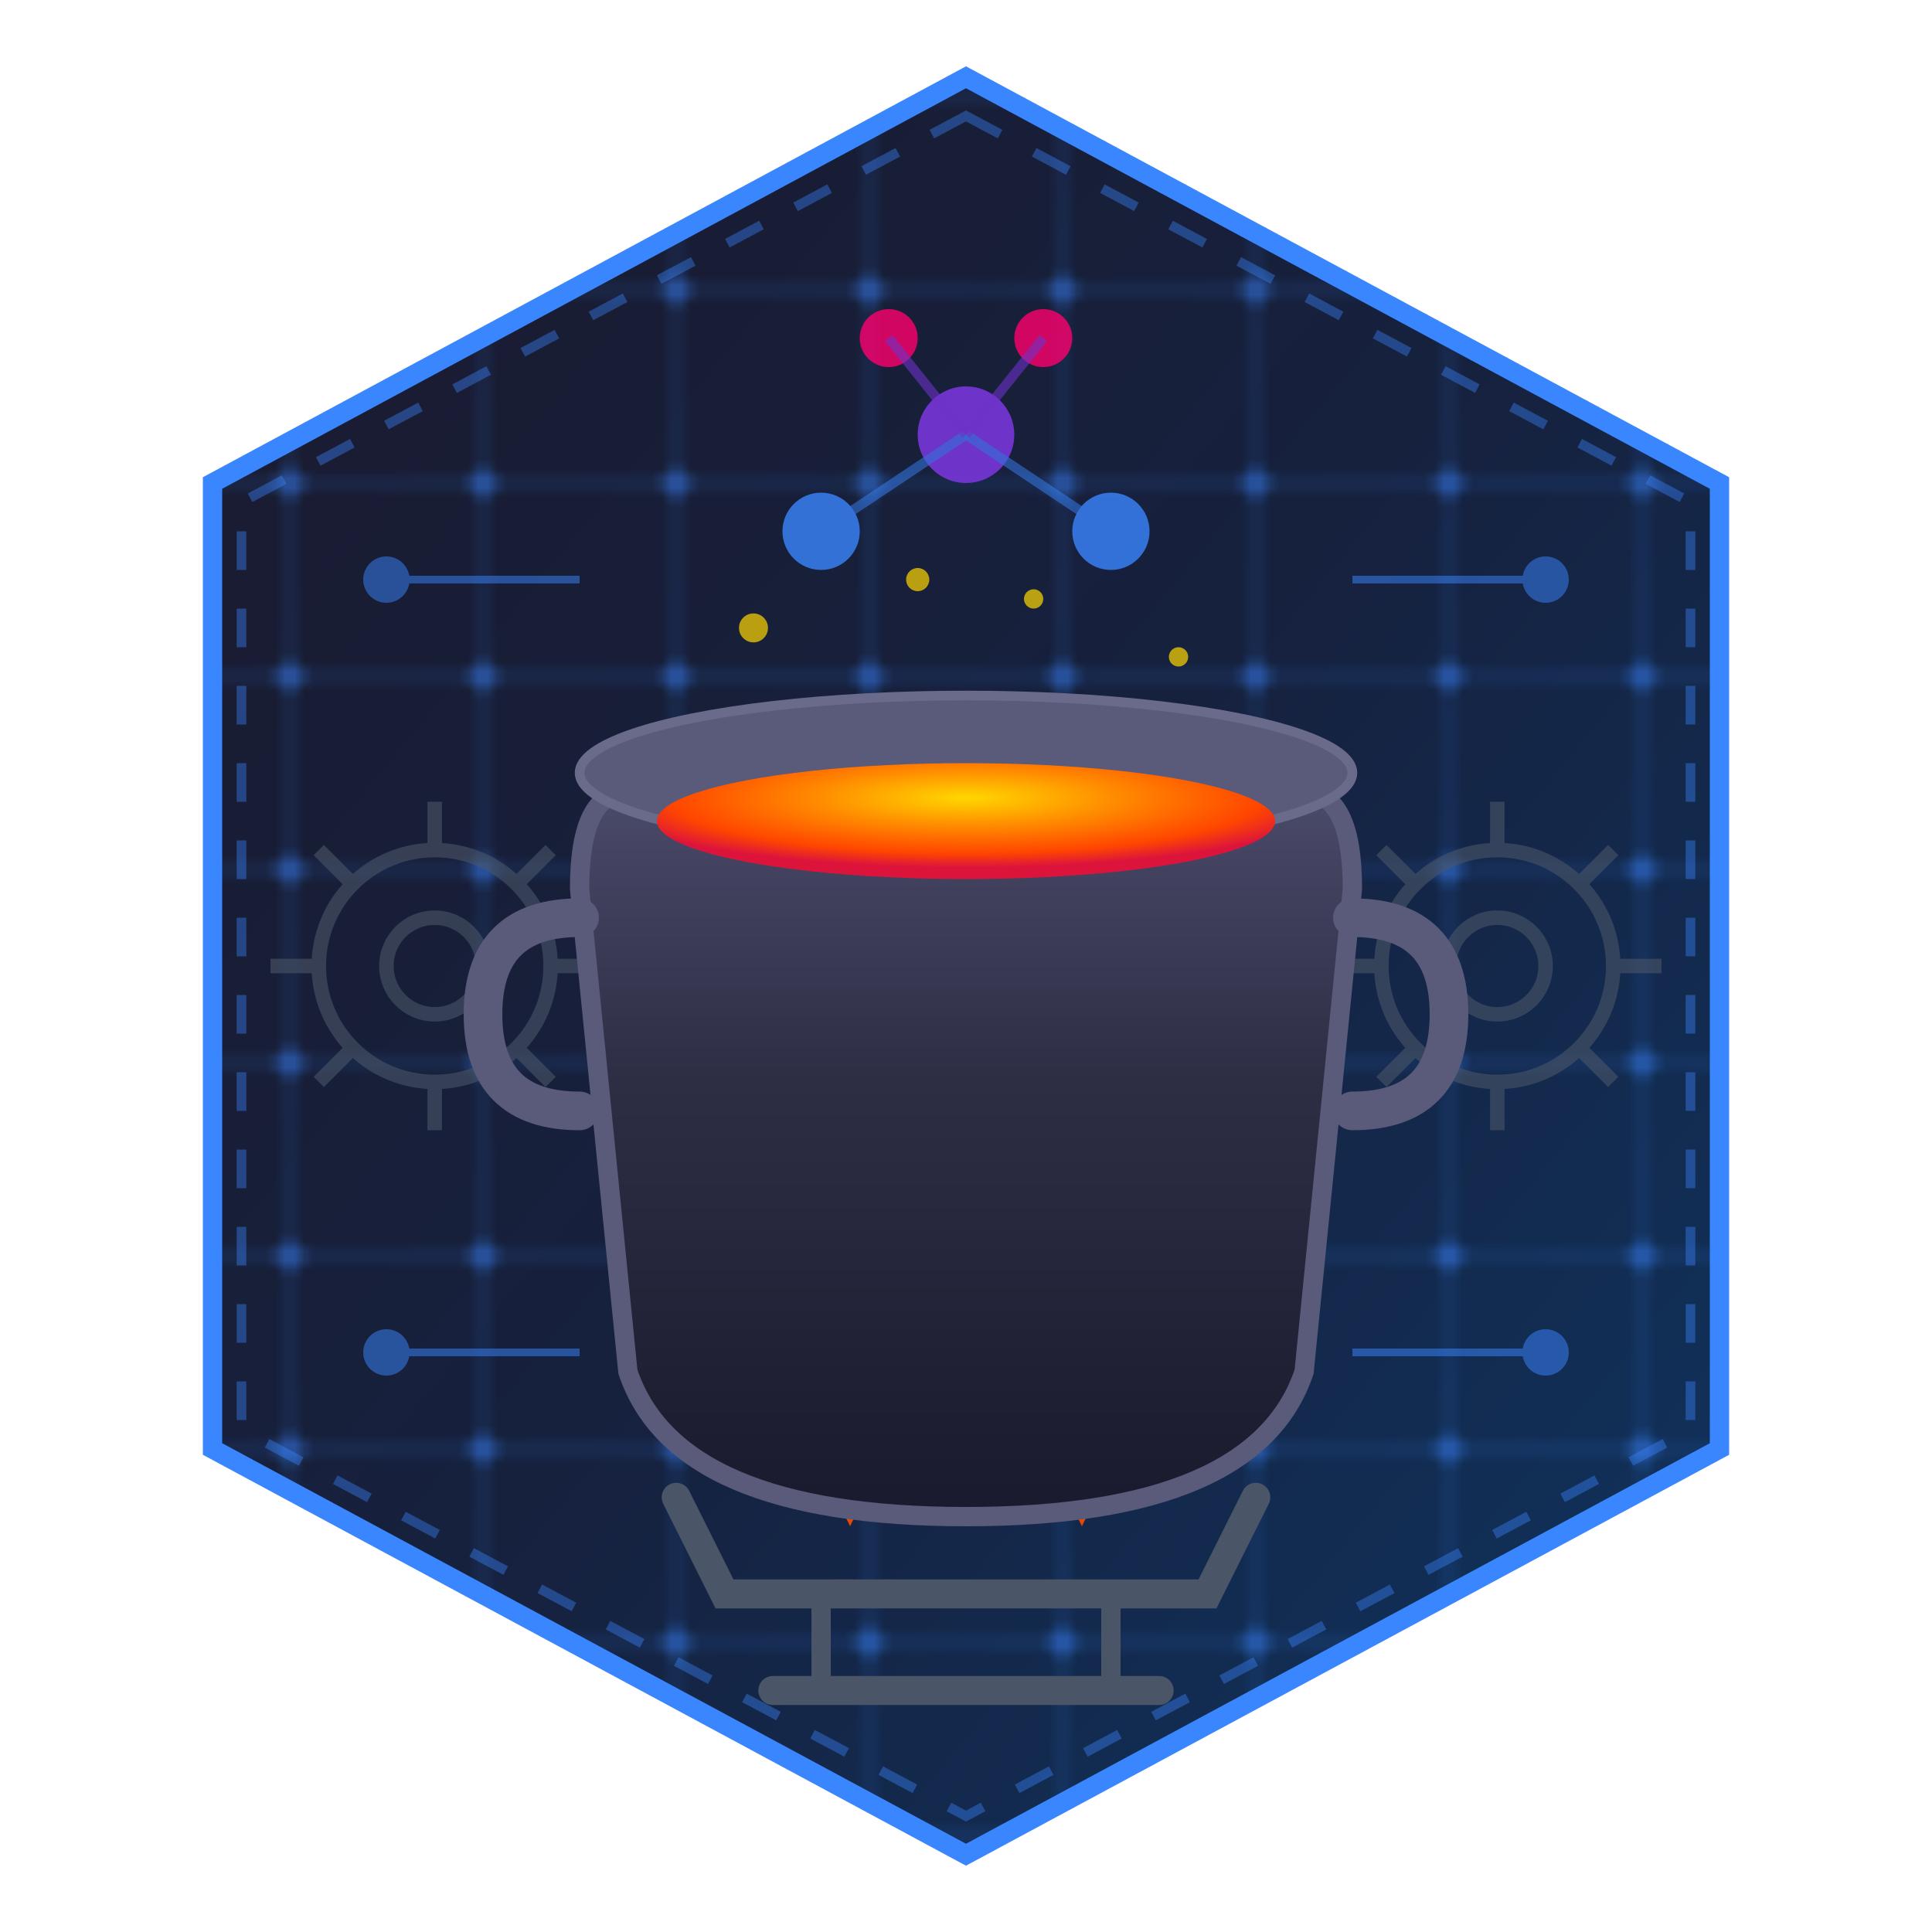 <svg xmlns="http://www.w3.org/2000/svg" viewBox="0 0 200 200" width="200" height="200">
  <defs>
    <!-- Gradient for hexagon background -->
    <linearGradient id="hexGradient" x1="0%" y1="0%" x2="100%" y2="100%">
      <stop offset="0%" style="stop-color:#1a1a2e;stop-opacity:1" />
      <stop offset="50%" style="stop-color:#16213e;stop-opacity:1" />
      <stop offset="100%" style="stop-color:#0f3460;stop-opacity:1" />
    </linearGradient>
    
    <!-- Gradient for crucible -->
    <linearGradient id="crucibleGradient" x1="0%" y1="0%" x2="0%" y2="100%">
      <stop offset="0%" style="stop-color:#4a4a6a;stop-opacity:1" />
      <stop offset="40%" style="stop-color:#2d2d44;stop-opacity:1" />
      <stop offset="100%" style="stop-color:#1a1a2e;stop-opacity:1" />
    </linearGradient>
    
    <!-- Gradient for molten content -->
    <radialGradient id="moltenGradient" cx="50%" cy="30%" r="60%" fx="50%" fy="30%">
      <stop offset="0%" style="stop-color:#ffd700;stop-opacity:1" />
      <stop offset="40%" style="stop-color:#ff8c00;stop-opacity:1" />
      <stop offset="80%" style="stop-color:#ff4500;stop-opacity:1" />
      <stop offset="100%" style="stop-color:#dc143c;stop-opacity:1" />
    </radialGradient>
    
    <!-- Gradient for flames -->
    <linearGradient id="flameGradient" x1="0%" y1="100%" x2="0%" y2="0%">
      <stop offset="0%" style="stop-color:#ff4500;stop-opacity:1" />
      <stop offset="50%" style="stop-color:#ff8c00;stop-opacity:1" />
      <stop offset="100%" style="stop-color:#ffd700;stop-opacity:0.8" />
    </linearGradient>
    
    <!-- Glow filter for molten effect -->
    <filter id="moltenGlow" x="-50%" y="-50%" width="200%" height="200%">
      <feGaussianBlur stdDeviation="3" result="coloredBlur"/>
      <feMerge>
        <feMergeNode in="coloredBlur"/>
        <feMergeNode in="SourceGraphic"/>
      </feMerge>
    </filter>
    
    <!-- Subtle inner shadow for depth -->
    <filter id="innerShadow" x="-20%" y="-20%" width="140%" height="140%">
      <feOffset dx="0" dy="2"/>
      <feGaussianBlur stdDeviation="2" result="offset-blur"/>
      <feComposite operator="out" in="SourceGraphic" in2="offset-blur" result="inverse"/>
      <feFlood flood-color="#000" flood-opacity="0.4" result="color"/>
      <feComposite operator="in" in="color" in2="inverse" result="shadow"/>
      <feComposite operator="over" in="shadow" in2="SourceGraphic"/>
    </filter>
    
    <!-- Circuit pattern -->
    <pattern id="circuitPattern" patternUnits="userSpaceOnUse" width="20" height="20">
      <line x1="0" y1="10" x2="20" y2="10" stroke="#3a86ff" stroke-width="0.5" opacity="0.3"/>
      <line x1="10" y1="0" x2="10" y2="20" stroke="#3a86ff" stroke-width="0.5" opacity="0.3"/>
      <circle cx="10" cy="10" r="1.5" fill="#3a86ff" opacity="0.4"/>
    </pattern>
    
    <!-- Hexagon clip path -->
    <clipPath id="hexClip">
      <polygon points="100,8 178,50 178,150 100,192 22,150 22,50"/>
    </clipPath>
  </defs>
  
  <!-- Background hexagon with gradient -->
  <polygon 
    points="100,8 178,50 178,150 100,192 22,150 22,50" 
    fill="url(#hexGradient)"
    stroke="#3a86ff"
    stroke-width="2"
  />
  
  <!-- Circuit pattern overlay -->
  <polygon 
    points="100,8 178,50 178,150 100,192 22,150 22,50" 
    fill="url(#circuitPattern)"
    clip-path="url(#hexClip)"
  />
  
  <!-- Decorative hex lines (workflow connections) -->
  <g stroke="#3a86ff" stroke-width="0.8" opacity="0.5">
    <line x1="40" y1="60" x2="60" y2="60"/>
    <line x1="140" y1="60" x2="160" y2="60"/>
    <line x1="40" y1="140" x2="60" y2="140"/>
    <line x1="140" y1="140" x2="160" y2="140"/>
    <circle cx="40" cy="60" r="2" fill="#3a86ff"/>
    <circle cx="160" cy="60" r="2" fill="#3a86ff"/>
    <circle cx="40" cy="140" r="2" fill="#3a86ff"/>
    <circle cx="160" cy="140" r="2" fill="#3a86ff"/>
  </g>
  
  <!-- Gear decorations (industrial theme) -->
  <g fill="none" stroke="#4a5568" stroke-width="1.5" opacity="0.6">
    <!-- Left gear -->
    <circle cx="45" cy="100" r="12"/>
    <circle cx="45" cy="100" r="5"/>
    <line x1="45" y1="88" x2="45" y2="83"/>
    <line x1="45" y1="112" x2="45" y2="117"/>
    <line x1="33" y1="100" x2="28" y2="100"/>
    <line x1="57" y1="100" x2="62" y2="100"/>
    <line x1="36.5" y1="91.5" x2="33" y2="88"/>
    <line x1="53.5" y1="108.5" x2="57" y2="112"/>
    <line x1="36.5" y1="108.5" x2="33" y2="112"/>
    <line x1="53.5" y1="91.5" x2="57" y2="88"/>
    
    <!-- Right gear -->
    <circle cx="155" cy="100" r="12"/>
    <circle cx="155" cy="100" r="5"/>
    <line x1="155" y1="88" x2="155" y2="83"/>
    <line x1="155" y1="112" x2="155" y2="117"/>
    <line x1="143" y1="100" x2="138" y2="100"/>
    <line x1="167" y1="100" x2="172" y2="100"/>
    <line x1="146.5" y1="91.5" x2="143" y2="88"/>
    <line x1="163.5" y1="108.5" x2="167" y2="112"/>
    <line x1="146.5" y1="108.5" x2="143" y2="112"/>
    <line x1="163.5" y1="91.5" x2="167" y2="88"/>
  </g>
  
  <!-- Crucible stand/base -->
  <path
    d="M 70 155 L 75 165 L 125 165 L 130 155"
    fill="none"
    stroke="#4a5568"
    stroke-width="3"
    stroke-linecap="round"
  />
  <line x1="85" y1="165" x2="85" y2="175" stroke="#4a5568" stroke-width="2"/>
  <line x1="115" y1="165" x2="115" y2="175" stroke="#4a5568" stroke-width="2"/>
  <line x1="80" y1="175" x2="120" y2="175" stroke="#4a5568" stroke-width="3" stroke-linecap="round"/>
  
  <!-- Flames under crucible -->
  <g filter="url(#moltenGlow)">
    <!-- Center flame -->
    <path
      d="M 100 158 
         Q 95 148 100 140 
         Q 105 148 100 158"
      fill="url(#flameGradient)"
    >
      <animate attributeName="d" 
        values="M 100 158 Q 95 148 100 140 Q 105 148 100 158;
                M 100 158 Q 93 146 100 138 Q 107 146 100 158;
                M 100 158 Q 95 148 100 140 Q 105 148 100 158"
        dur="0.8s" repeatCount="indefinite"/>
    </path>
    
    <!-- Left flame -->
    <path
      d="M 88 158 
         Q 84 150 88 145 
         Q 92 150 88 158"
      fill="url(#flameGradient)"
      opacity="0.9"
    >
      <animate attributeName="d" 
        values="M 88 158 Q 84 150 88 145 Q 92 150 88 158;
                M 88 158 Q 82 148 88 142 Q 94 148 88 158;
                M 88 158 Q 84 150 88 145 Q 92 150 88 158"
        dur="0.6s" repeatCount="indefinite"/>
    </path>
    
    <!-- Right flame -->
    <path
      d="M 112 158 
         Q 108 150 112 145 
         Q 116 150 112 158"
      fill="url(#flameGradient)"
      opacity="0.9"
    >
      <animate attributeName="d" 
        values="M 112 158 Q 108 150 112 145 Q 116 150 112 158;
                M 112 158 Q 106 148 112 142 Q 118 148 112 158;
                M 112 158 Q 108 150 112 145 Q 116 150 112 158"
        dur="0.7s" repeatCount="indefinite"/>
    </path>
  </g>
  
  <!-- Main crucible body -->
  <path
    d="M 65 80 
       Q 60 80 60 90 
       L 65 140 
       Q 70 155 100 155 
       Q 130 155 135 140 
       L 140 90 
       Q 140 80 135 80
       Z"
    fill="url(#crucibleGradient)"
    stroke="#5a5a7a"
    stroke-width="2"
    filter="url(#innerShadow)"
  />
  
  <!-- Crucible rim -->
  <ellipse cx="100" cy="80" rx="40" ry="8" fill="#5a5a7a" stroke="#6a6a8a" stroke-width="1"/>
  
  <!-- Molten content inside crucible -->
  <ellipse 
    cx="100" 
    cy="85" 
    rx="32" 
    ry="6" 
    fill="url(#moltenGradient)"
    filter="url(#moltenGlow)"
  >
    <animate attributeName="ry" values="6;7;6" dur="2s" repeatCount="indefinite"/>
  </ellipse>
  
  <!-- Neural network / data flow visualization rising from crucible -->
  <g opacity="0.8">
    <!-- Data nodes -->
    <circle cx="85" cy="55" r="4" fill="#3a86ff">
      <animate attributeName="cy" values="55;52;55" dur="1.5s" repeatCount="indefinite"/>
    </circle>
    <circle cx="100" cy="45" r="5" fill="#8338ec">
      <animate attributeName="cy" values="45;42;45" dur="1.8s" repeatCount="indefinite"/>
    </circle>
    <circle cx="115" cy="55" r="4" fill="#3a86ff">
      <animate attributeName="cy" values="55;52;55" dur="1.5s" repeatCount="indefinite"/>
    </circle>
    <circle cx="92" cy="35" r="3" fill="#ff006e">
      <animate attributeName="cy" values="35;32;35" dur="2s" repeatCount="indefinite"/>
    </circle>
    <circle cx="108" cy="35" r="3" fill="#ff006e">
      <animate attributeName="cy" values="35;32;35" dur="1.7s" repeatCount="indefinite"/>
    </circle>
    
    <!-- Connection lines -->
    <line x1="85" y1="55" x2="100" y2="45" stroke="#3a86ff" stroke-width="1" opacity="0.6"/>
    <line x1="115" y1="55" x2="100" y2="45" stroke="#3a86ff" stroke-width="1" opacity="0.6"/>
    <line x1="100" y1="45" x2="92" y2="35" stroke="#8338ec" stroke-width="1" opacity="0.6"/>
    <line x1="100" y1="45" x2="108" y2="35" stroke="#8338ec" stroke-width="1" opacity="0.6"/>
  </g>
  
  <!-- Crucible handles -->
  <path
    d="M 60 95 Q 50 95 50 105 Q 50 115 60 115"
    fill="none"
    stroke="#5a5a7a"
    stroke-width="4"
    stroke-linecap="round"
  />
  <path
    d="M 140 95 Q 150 95 150 105 Q 150 115 140 115"
    fill="none"
    stroke="#5a5a7a"
    stroke-width="4"
    stroke-linecap="round"
  />
  
  <!-- Sparkle/steam particles -->
  <g fill="#ffd700" opacity="0.7">
    <circle cx="78" cy="65" r="1.5">
      <animate attributeName="opacity" values="0.7;0.2;0.7" dur="1.2s" repeatCount="indefinite"/>
      <animate attributeName="cy" values="65;60;65" dur="1.2s" repeatCount="indefinite"/>
    </circle>
    <circle cx="122" cy="68" r="1">
      <animate attributeName="opacity" values="0.5;0.1;0.5" dur="1s" repeatCount="indefinite"/>
      <animate attributeName="cy" values="68;63;68" dur="1s" repeatCount="indefinite"/>
    </circle>
    <circle cx="95" cy="60" r="1.2">
      <animate attributeName="opacity" values="0.6;0.1;0.6" dur="1.4s" repeatCount="indefinite"/>
      <animate attributeName="cy" values="60;55;60" dur="1.4s" repeatCount="indefinite"/>
    </circle>
    <circle cx="107" cy="62" r="1">
      <animate attributeName="opacity" values="0.5;0.2;0.5" dur="1.1s" repeatCount="indefinite"/>
      <animate attributeName="cy" values="62;57;62" dur="1.1s" repeatCount="indefinite"/>
    </circle>
  </g>
  
  <!-- Decorative hexagon border accent -->
  <polygon 
    points="100,12 175,52 175,148 100,188 25,148 25,52" 
    fill="none"
    stroke="#3a86ff"
    stroke-width="1"
    stroke-dasharray="4 4"
    opacity="0.4"
  />
</svg>
